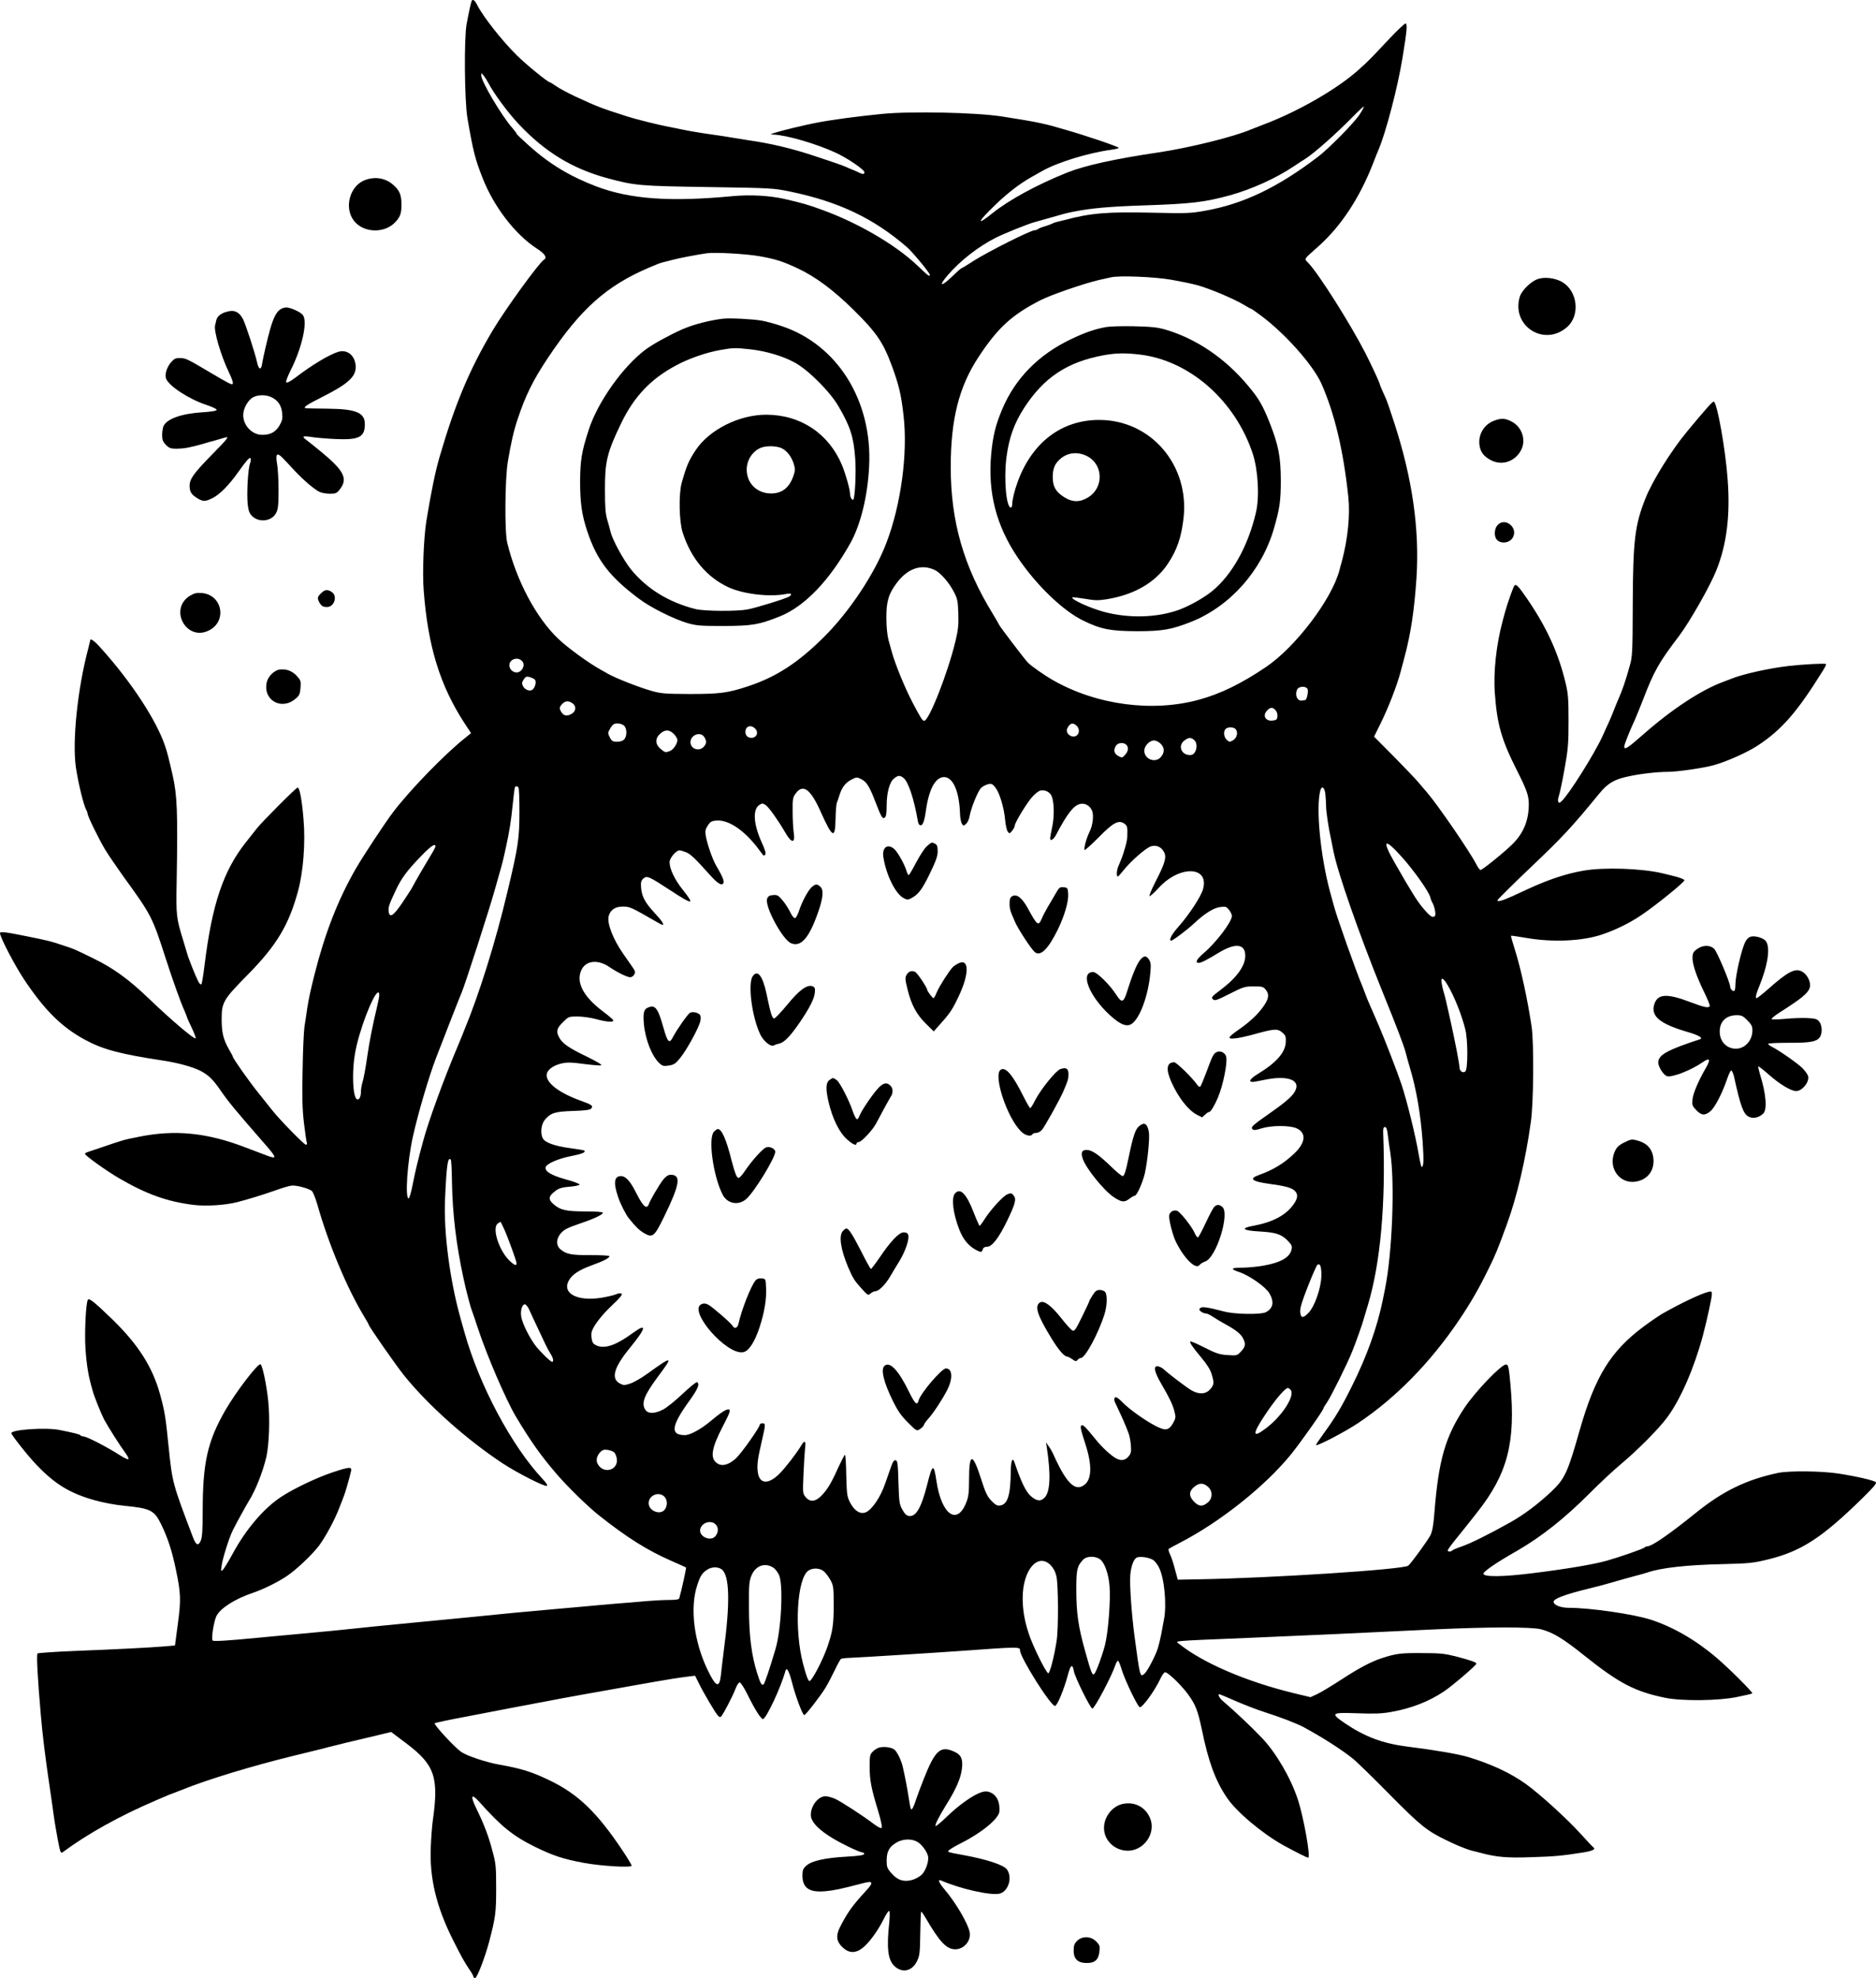 <?xml version="1.0" standalone="no"?>
<!DOCTYPE svg PUBLIC "-//W3C//DTD SVG 20010904//EN"
 "http://www.w3.org/TR/2001/REC-SVG-20010904/DTD/svg10.dtd">
<svg version="1.0" xmlns="http://www.w3.org/2000/svg"
 width="1434.485pt" height="1511.991pt" viewBox="0 0 1434.485 1511.991"
 preserveAspectRatio="xMidYMid meet">
<g transform="translate(-314.018,1753.991) scale(0.1,-0.1)"
fill="#000000" stroke="none">
<path d="M6747 17533 c-5 -9 -21 -81 -39 -178 -20 -111 -16 -582 6 -715 43
-252 59 -316 116 -460 86 -220 249 -432 415 -540 62 -40 81 -69 55 -85 -38
-23 -296 -379 -392 -540 -178 -299 -289 -564 -407 -969 -33 -114 -65 -270
-101 -491 -20 -126 -31 -395 -20 -529 32 -426 125 -727 312 -1014 l50 -76 -38
-31 c-158 -124 -428 -402 -558 -573 -64 -85 -232 -339 -288 -437 -135 -236
-232 -486 -312 -800 -32 -127 -46 -193 -57 -265 -6 -41 -15 -104 -21 -140 -5
-36 -12 -184 -14 -330 -5 -206 -2 -296 10 -402 9 -75 19 -143 22 -152 4 -10 1
-16 -7 -16 -14 0 -206 197 -257 263 -15 19 -61 77 -103 129 -71 87 -199 269
-199 282 0 3 -13 27 -28 53 -44 76 -57 129 -57 233 0 129 13 150 200 340 219
222 313 378 383 635 41 148 59 375 43 552 -12 149 -30 243 -45 243 -11 0 -272
-261 -314 -315 -17 -22 -54 -69 -83 -105 -172 -218 -258 -474 -315 -940 -9
-74 -20 -139 -24 -144 -5 -4 -15 5 -24 22 -21 41 -77 181 -86 217 -5 17 -18
62 -30 100 -52 169 -54 185 -49 450 9 535 4 653 -31 810 -28 122 -42 179 -59
227 -68 197 -257 485 -486 740 -50 57 -85 83 -85 63 0 -2 -7 -30 -15 -62 -82
-307 -123 -707 -95 -906 18 -122 59 -291 80 -329 6 -10 10 -23 10 -28 0 -19
87 -196 135 -276 26 -42 86 -130 133 -196 221 -305 225 -311 332 -643 58 -178
112 -328 141 -392 10 -24 19 -45 19 -49 0 -3 16 -39 36 -80 20 -42 33 -78 30
-81 -10 -10 -187 140 -361 307 -149 143 -266 228 -415 301 -155 76 -148 73
-245 105 -90 30 -102 33 -270 67 -162 33 -205 38 -205 24 1 -32 111 -243 183
-352 158 -237 288 -366 467 -463 136 -74 269 -109 590 -158 116 -17 230 -48
292 -79 63 -33 97 -66 158 -155 55 -80 111 -148 317 -384 113 -128 117 -141
31 -108 -29 11 -100 38 -158 60 -296 114 -541 139 -820 82 -116 -23 -121 -25
-270 -76 -58 -19 -113 -38 -122 -41 -10 -3 -18 -9 -18 -13 0 -13 165 -131 260
-186 209 -122 365 -178 568 -204 96 -12 242 -3 337 21 90 24 186 53 280 86 55
20 115 38 133 40 34 5 127 -19 156 -40 9 -7 27 -52 42 -102 85 -301 226 -639
356 -854 21 -34 38 -65 38 -68 0 -11 206 -307 267 -383 184 -230 484 -497 763
-680 111 -72 312 -174 331 -168 9 3 -2 21 -33 54 -237 253 -484 718 -596 1119
-7 22 -20 72 -31 110 -81 289 -129 654 -118 906 12 267 21 328 44 305 4 -3 8
-79 9 -169 4 -242 32 -480 89 -742 19 -89 54 -224 66 -250 4 -11 24 -69 44
-130 69 -209 213 -543 288 -670 114 -191 191 -299 307 -435 86 -101 244 -255
327 -321 217 -172 373 -270 556 -350 60 -26 110 -49 113 -51 3 -4 -35 -178
-52 -235 -2 -9 -27 -13 -77 -13 -40 0 -120 -4 -178 -9 -57 -5 -165 -15 -239
-20 -74 -6 -180 -16 -235 -21 -55 -5 -156 -14 -225 -20 -206 -18 -439 -40
-640 -61 -52 -5 -257 -25 -455 -44 -198 -19 -400 -39 -450 -45 -80 -9 -175
-18 -520 -50 -55 -5 -152 -14 -215 -20 -217 -21 -325 -28 -334 -20 -12 12 9
147 29 187 30 60 143 132 280 178 76 25 193 83 259 128 73 49 191 161 244 230
49 65 122 199 157 292 15 39 31 79 35 90 9 21 43 139 54 188 9 37 -10 36 -142
-8 -122 -41 -286 -119 -386 -183 -137 -88 -277 -252 -382 -448 -29 -53 -60
-103 -69 -113 -16 -15 -17 -13 -10 32 7 54 57 212 84 267 25 51 101 189 126
230 49 78 104 217 131 330 22 93 29 295 15 432 -13 122 -42 263 -58 279 -16
16 -188 -209 -270 -351 -137 -239 -173 -401 -173 -775 0 -139 -4 -194 -14
-220 -19 -45 -37 -38 -60 23 -156 410 -158 417 -186 687 -23 234 -31 280 -67
410 -57 206 -166 377 -362 568 -132 128 -177 165 -188 153 -11 -11 -22 -141
-22 -277 -1 -118 16 -266 39 -351 5 -21 14 -53 19 -70 11 -43 66 -178 88 -220
32 -59 123 -202 159 -250 19 -25 31 -49 26 -52 -5 -3 -31 9 -58 26 -111 71
-260 147 -286 148 -9 0 -19 4 -22 8 -5 8 -53 20 -164 42 -106 20 -371 2 -365
-26 5 -19 134 -182 195 -244 141 -147 256 -216 443 -268 62 -18 161 -36 225
-42 203 -20 230 -34 284 -145 49 -101 82 -202 110 -338 39 -184 41 -235 16
-420 l-22 -165 -82 -7 c-107 -9 -358 -22 -691 -35 -148 -6 -274 -15 -278 -19
-9 -9 1 -193 24 -456 13 -160 37 -350 69 -565 10 -69 24 -163 30 -210 6 -47
21 -133 32 -193 19 -98 22 -106 38 -95 187 139 436 278 708 394 17 8 47 20 65
28 17 8 52 22 77 31 25 9 54 21 65 25 189 77 535 182 850 259 94 23 187 46
208 51 34 9 53 14 155 39 20 6 57 14 82 20 25 6 103 24 173 41 l128 31 117
-88 c217 -164 249 -258 201 -593 -5 -36 -12 -126 -15 -200 -10 -235 42 -453
168 -705 66 -132 91 -176 129 -232 16 -23 29 -46 29 -52 0 -6 6 -11 13 -11 15
0 75 156 107 276 49 187 54 224 54 409 0 163 -2 190 -27 281 -29 114 -66 211
-125 331 -47 97 -39 118 21 52 171 -192 261 -264 432 -348 134 -65 210 -91
366 -120 132 -25 369 -39 369 -22 0 6 -32 60 -71 118 -195 291 -339 429 -554
533 -137 66 -216 91 -385 121 -102 18 -249 67 -294 98 -50 35 -211 209 -202
219 4 3 109 26 234 49 125 24 274 53 332 64 58 11 130 25 160 30 30 6 75 15
100 19 43 9 217 41 328 61 55 9 123 22 220 39 31 6 82 15 112 20 30 5 109 19
175 31 129 23 201 34 280 44 l50 6 29 -58 c34 -70 123 -221 144 -245 8 -10 18
-15 23 -12 13 7 94 162 114 217 10 26 24 47 31 47 8 0 34 -41 59 -91 55 -112
103 -189 119 -189 24 0 137 240 172 368 9 33 28 -1 50 -88 26 -102 81 -250 94
-250 11 0 124 146 163 210 18 30 50 91 71 135 21 44 42 82 47 85 5 3 39 7 76
8 75 3 621 37 833 52 455 33 460 33 460 4 0 -53 234 -424 267 -424 17 0 70
128 99 238 20 77 35 87 45 30 7 -46 127 -288 142 -288 17 0 149 250 176 333 7
20 16 35 21 32 5 -3 18 -35 29 -73 27 -84 122 -281 137 -282 22 0 113 125 155
214 12 26 28 50 36 53 17 7 116 -87 173 -162 61 -82 79 -128 110 -275 50 -245
103 -390 191 -520 71 -107 268 -273 429 -363 87 -48 184 -97 193 -97 21 0 -35
313 -79 445 -54 165 -166 356 -273 469 -87 91 -207 204 -303 286 -24 20 -38
50 -24 50 3 0 60 -24 128 -54 68 -29 168 -68 223 -85 117 -37 246 -87 295
-114 147 -80 286 -169 375 -240 28 -22 154 -145 280 -273 238 -241 289 -281
440 -353 39 -19 79 -37 90 -41 11 -4 31 -12 45 -18 14 -6 36 -13 50 -17 14 -3
48 -12 75 -19 119 -32 202 -39 387 -32 175 5 236 11 393 36 70 11 99 24 80 38
-6 4 -50 51 -98 104 -108 119 -311 303 -420 382 -118 84 -261 151 -442 206
-75 22 -246 52 -470 80 -184 24 -321 76 -470 177 -114 78 -108 84 92 77 132
-5 188 -3 260 10 155 27 290 80 406 158 65 44 245 198 246 211 1 10 -37 24
-154 55 -88 22 -121 26 -265 26 -161 1 -192 -3 -305 -39 -79 -26 -173 -75
-306 -162 -74 -48 -158 -99 -186 -112 l-52 -24 -133 32 c-360 88 -688 229
-870 374 -33 26 -81 22 522 47 340 14 899 39 1425 65 406 19 746 20 818 1 92
-24 170 -71 333 -202 266 -212 385 -274 618 -322 129 -26 411 -23 551 7 60 12
112 24 114 27 7 7 -181 194 -274 273 -157 134 -332 235 -501 290 -133 43 -464
91 -627 91 -63 0 -117 21 -117 46 0 24 86 56 265 100 87 21 122 31 195 52 36
11 103 29 150 42 47 12 96 26 110 31 104 35 298 57 570 63 207 5 235 8 350 36
253 62 412 165 720 467 85 83 112 115 104 123 -14 14 -143 44 -284 66 -128 20
-381 23 -465 5 -241 -51 -423 -139 -631 -308 -204 -164 -333 -253 -368 -253
-6 0 -16 -4 -21 -9 -12 -11 -187 -72 -289 -101 -104 -29 -313 -64 -565 -95
-229 -29 -374 -30 -378 -5 -3 16 104 89 256 175 184 106 361 245 556 440 77
78 185 178 240 224 129 108 287 267 353 356 102 137 207 379 273 625 32 122
69 291 69 317 0 22 -3 24 -27 18 -58 -14 -211 -87 -352 -167 -24 -14 -89 -58
-144 -99 -250 -186 -370 -380 -487 -789 -94 -331 -114 -373 -219 -473 -104
-97 -208 -175 -311 -233 -164 -92 -306 -162 -370 -184 -36 -12 -69 -26 -74
-31 -13 -12 -36 -11 -36 0 0 5 30 47 68 93 37 46 81 100 97 121 17 21 45 57
63 80 230 292 292 532 252 972 -12 135 -17 155 -34 155 -37 0 -238 -210 -319
-333 -146 -221 -196 -397 -228 -792 -8 -104 -16 -149 -31 -180 -23 -44 -146
-213 -170 -233 -36 -29 -1050 -95 -1603 -104 l-159 -3 -22 81 c-11 44 -28 96
-38 114 -9 19 -13 37 -9 41 5 3 42 24 83 45 313 161 659 438 856 682 80 101
244 333 244 347 0 4 13 25 29 48 31 46 157 300 191 387 30 74 81 218 90 255 5
17 18 62 30 100 96 320 137 775 117 1305 -2 43 1 55 13 55 11 0 17 -16 22 -60
4 -33 12 -94 19 -135 36 -234 15 -773 -41 -1046 -6 -27 -13 -62 -16 -79 -43
-211 -121 -429 -235 -658 -82 -165 -130 -245 -217 -364 -34 -47 -61 -87 -59
-89 10 -10 223 102 322 168 286 191 550 460 769 783 92 136 155 246 229 397
52 105 71 152 139 338 78 213 144 497 184 785 21 149 24 596 6 725 -31 209
-82 444 -128 590 -18 57 -32 106 -30 107 2 2 56 -6 120 -17 198 -34 423 -24
571 25 101 33 214 88 300 146 109 72 335 255 335 270 0 8 -43 24 -100 37 -25
6 -56 13 -70 17 -157 37 -443 47 -600 20 -130 -22 -264 -66 -425 -140 -27 -12
-80 -37 -117 -54 -80 -36 -118 -47 -118 -33 0 5 117 121 260 257 239 227 307
300 520 560 62 76 113 107 216 129 93 21 224 36 309 36 71 0 276 30 350 51
103 29 256 98 334 149 185 121 303 257 497 569 18 27 29 52 27 55 -7 7 -175
-2 -288 -15 -153 -18 -354 -63 -440 -99 -11 -4 -36 -14 -55 -21 -169 -61 -395
-210 -610 -399 -124 -109 -150 -126 -150 -96 0 14 42 121 80 201 10 22 37 90
61 150 87 227 123 290 279 495 80 106 236 379 284 500 79 196 107 417 87 690
-16 233 -82 600 -107 600 -11 0 -62 -58 -205 -230 -122 -148 -264 -376 -317
-510 -81 -204 -95 -321 -97 -805 -1 -376 -3 -404 -23 -475 -35 -123 -53 -177
-87 -255 -8 -16 -23 -55 -35 -85 -23 -59 -27 -68 -88 -201 -64 -138 -256 -443
-311 -493 -17 -16 -21 -16 -26 -4 -3 8 -1 28 5 44 6 16 26 108 43 204 28 156
31 196 31 370 0 167 -3 208 -22 287 -55 231 -145 427 -294 645 -66 96 -84 116
-98 102 -8 -9 -54 -138 -71 -201 -5 -18 -14 -50 -19 -70 -49 -183 -72 -394
-59 -558 17 -234 51 -352 170 -587 74 -147 89 -190 89 -255 0 -121 -38 -217
-119 -300 -61 -62 -235 -203 -250 -203 -6 0 -20 19 -32 43 -50 97 -287 443
-375 547 -12 14 -41 48 -64 75 -23 28 -109 118 -192 202 l-151 152 46 93 c63
127 128 294 157 403 5 17 17 64 28 105 49 181 76 360 93 607 25 376 -31 768
-172 1198 -27 83 -53 159 -58 170 -5 11 -18 41 -30 67 -12 26 -21 50 -21 53 0
9 -62 143 -110 237 -114 222 -353 600 -434 686 -35 37 -43 23 78 131 171 153
313 369 415 631 18 47 37 94 42 105 56 131 146 474 183 700 35 213 39 265 23
265 -7 0 -60 -50 -118 -111 -158 -168 -158 -169 -244 -246 -160 -143 -456
-314 -715 -412 -47 -18 -94 -37 -105 -41 -131 -56 -466 -139 -705 -175 -337
-50 -563 -100 -699 -154 -230 -92 -443 -208 -571 -310 -129 -104 -118 -70 22
64 90 87 182 158 271 209 23 13 62 35 87 49 117 66 350 138 527 162 29 4 55
10 58 14 4 8 -262 98 -415 141 -25 7 -56 16 -70 20 -30 10 -98 26 -165 39 -46
9 -78 14 -247 41 -196 30 -692 41 -913 19 -192 -19 -374 -43 -505 -68 -97 -19
-258 -58 -315 -76 -38 -13 -39 -13 -10 -14 99 -3 337 -73 483 -142 92 -44 212
-127 212 -146 0 -15 -13 -17 -38 -4 -9 5 -28 13 -42 19 -14 5 -43 18 -64 27
-21 10 -125 46 -230 80 -182 61 -345 99 -521 124 -44 7 -102 16 -130 21 -27 5
-86 14 -130 20 -93 13 -183 28 -240 40 -22 5 -67 14 -100 20 -87 17 -251 58
-320 80 -209 67 -228 75 -397 153 -53 25 -117 59 -142 76 -24 17 -47 31 -50
31 -15 0 -180 134 -252 205 -112 110 -258 295 -303 383 -20 40 -35 51 -44 35z
m125 -623 c41 -81 152 -231 234 -318 203 -216 413 -343 685 -416 206 -55 241
-58 769 -66 480 -7 499 -9 620 -34 375 -78 639 -204 895 -425 43 -37 175 -197
175 -212 0 -17 -11 -9 -99 75 -165 156 -451 323 -725 422 -108 40 -160 54
-291 84 -113 25 -257 33 -388 21 -483 -46 -788 -24 -1047 74 -200 76 -358 171
-512 309 -54 48 -98 90 -98 94 0 4 -14 23 -31 42 -85 97 -239 358 -239 403 0
21 1 21 20 -3 10 -14 25 -36 32 -50z m6664 -246 c-44 -66 -236 -261 -321 -325
-306 -233 -568 -358 -860 -410 -111 -20 -141 -21 -405 -15 -341 8 -472 -3
-665 -55 -22 -6 -51 -13 -65 -16 -14 -3 -29 -9 -35 -13 -5 -3 -30 -12 -55 -20
-25 -7 -49 -17 -54 -22 -6 -4 -16 -8 -24 -8 -31 0 -355 -163 -467 -234 -47
-31 -89 -56 -92 -56 -4 0 -38 -30 -76 -67 -82 -79 -102 -71 -31 12 95 111 234
220 371 289 62 31 246 105 291 117 32 9 74 21 135 38 85 25 116 33 162 42 141
28 277 40 545 49 361 12 460 24 655 77 168 47 352 130 489 222 38 25 77 51 86
56 65 40 240 195 359 317 47 48 87 85 89 83 3 -3 -12 -30 -32 -61z m-4586
-1083 c123 -22 175 -39 287 -91 137 -64 275 -166 428 -317 176 -173 229 -250
296 -433 53 -145 70 -216 88 -375 34 -288 -19 -683 -131 -975 -90 -236 -281
-523 -476 -718 -201 -200 -368 -308 -588 -380 -150 -49 -211 -57 -439 -57
-187 1 -219 3 -290 23 -102 29 -275 97 -339 133 -10 6 -34 20 -53 30 -95 53
-254 169 -324 236 -169 161 -319 443 -390 733 -21 83 -18 494 5 625 24 142 45
234 74 320 61 184 121 304 235 474 248 371 449 549 772 686 68 29 79 33 105
40 14 3 48 12 75 19 46 13 191 40 260 50 64 9 305 -5 405 -23z m3150 -180 c63
-11 151 -29 195 -41 90 -24 285 -106 358 -151 26 -16 50 -29 53 -29 4 0 40
-26 82 -57 185 -139 395 -377 457 -517 100 -227 167 -506 205 -863 15 -139 -3
-320 -49 -493 -6 -19 -14 -51 -19 -70 -59 -222 -336 -587 -562 -739 -184 -125
-348 -205 -510 -249 -355 -98 -782 -42 -1115 147 -72 41 -170 110 -197 138
-29 32 -218 280 -218 287 0 2 -22 40 -48 83 -224 365 -322 708 -322 1122 0
366 63 614 212 841 148 225 255 323 476 436 81 41 334 128 447 154 28 6 68 15
90 20 64 15 336 4 465 -19z m-1812 -2218 c44 -21 110 -97 147 -169 27 -52 30
-71 33 -164 3 -86 -1 -124 -22 -212 -59 -244 -202 -608 -239 -608 -13 0 -26
20 -89 140 -58 110 -135 299 -158 385 -5 17 -16 57 -25 90 -10 38 -17 100 -17
170 -1 127 17 187 80 270 84 111 188 146 290 98z m-3150 -704 c19 -30 -10 -79
-47 -79 -40 0 -68 42 -51 76 20 37 76 39 98 3z m90 -132 c15 -12 8 -54 -13
-76 -19 -19 -58 -7 -75 23 -11 22 -10 29 4 51 14 22 23 26 44 20 15 -4 33 -12
40 -18z m5910 -73 c9 -16 -5 -83 -17 -85 -3 0 -14 -2 -24 -4 -37 -7 -59 43
-37 86 13 24 65 26 78 3z m-5620 -110 c29 -20 28 -58 -3 -78 -34 -22 -61 -20
-79 6 -21 30 -20 44 4 68 24 24 48 25 78 4z m5376 -53 c10 -11 16 -31 14 -48
-3 -24 -8 -28 -38 -31 -55 -6 -78 40 -40 78 25 25 42 25 64 1z m-4982 -118
c23 -20 24 -80 1 -105 -10 -11 -30 -18 -54 -18 -32 0 -41 5 -54 30 -19 37 -19
38 5 78 16 25 26 32 52 32 17 0 40 -7 50 -17z m3460 0 c21 -18 24 -53 6 -71
-34 -34 -98 10 -76 52 20 39 42 45 70 19z m-2460 -20 c32 -29 16 -73 -27 -73
-27 0 -45 18 -45 45 0 43 39 58 72 28z m3677 -7 c20 -24 9 -69 -21 -85 -24
-14 -28 -14 -47 3 -23 21 -28 65 -9 84 17 17 63 15 77 -2z m-4291 -42 c12 -14
22 -32 22 -40 0 -28 -31 -75 -56 -84 -35 -14 -39 -13 -73 16 -43 36 -43 82 1
119 37 31 71 28 106 -11z m226 -16 c21 -30 20 -54 -4 -78 -37 -37 -100 -14
-100 37 0 54 74 84 104 41z m3748 -25 c33 -30 16 -110 -25 -114 -70 -7 -105
68 -51 110 32 25 51 26 76 4z m-257 -28 c30 -30 32 -64 4 -99 -41 -53 -129
-21 -129 46 0 36 40 78 75 78 14 0 37 -11 50 -25z m-269 -3 c25 -16 25 -50 0
-79 -24 -27 -26 -27 -53 -13 -33 18 -40 43 -22 76 12 24 51 32 75 16z m-1699
-257 c37 -26 81 -156 111 -328 2 -15 8 -30 14 -33 21 -13 36 21 48 109 23 165
73 257 139 257 69 0 117 -111 122 -283 1 -31 8 -65 15 -75 11 -16 13 -16 32 1
11 10 22 35 26 57 10 61 64 195 89 218 13 12 37 24 54 28 26 5 34 1 56 -28 31
-41 64 -150 73 -245 3 -40 13 -81 20 -90 13 -17 15 -16 34 7 11 14 20 32 20
40 0 23 101 187 139 225 18 19 42 37 53 41 30 9 66 -4 84 -31 24 -36 29 -157
10 -245 -9 -41 -16 -81 -16 -87 0 -26 26 -12 45 25 87 165 135 226 186 237 37
8 75 -15 90 -53 14 -35 5 -111 -19 -159 -24 -48 -47 -132 -38 -140 3 -3 50 39
105 94 110 113 153 137 196 109 25 -17 28 -29 25 -101 -1 -35 -23 -116 -49
-180 -5 -11 -14 -33 -20 -48 -13 -32 -15 -77 -3 -77 4 1 25 24 47 52 50 63
160 160 201 177 37 14 75 3 98 -31 31 -44 20 -86 -62 -245 -29 -57 -47 -103
-41 -103 6 0 38 29 71 65 159 173 387 165 337 -12 -16 -57 -105 -193 -188
-287 -52 -58 -77 -106 -55 -106 13 0 123 83 174 131 81 76 152 121 203 126 39
5 46 2 65 -22 12 -15 22 -36 22 -46 0 -45 -120 -203 -215 -284 -55 -47 -69
-75 -40 -75 20 0 58 19 155 78 126 76 201 68 202 -21 2 -78 -64 -170 -189
-264 -67 -50 -73 -57 -59 -71 14 -14 27 -10 128 41 106 54 117 57 185 57 66 0
73 -2 93 -27 27 -34 22 -68 -19 -126 -40 -58 -106 -120 -187 -176 -88 -61 -94
-76 -26 -68 28 3 82 15 119 25 179 50 201 52 240 18 23 -20 27 -31 25 -70 -3
-81 -72 -159 -215 -246 -56 -34 -74 -60 -39 -60 9 0 48 7 87 15 168 36 273 5
244 -72 -16 -44 -65 -88 -196 -180 -139 -97 -151 -109 -135 -125 9 -9 26 -7
69 7 74 23 212 24 266 1 78 -34 72 -110 -17 -194 -80 -76 -160 -124 -265 -162
-85 -30 -62 -50 79 -70 116 -15 165 -29 189 -51 29 -27 26 -59 -9 -107 -60
-83 -159 -135 -312 -163 -95 -18 -74 -35 50 -42 125 -7 168 -20 216 -68 33
-34 38 -43 32 -70 -12 -60 -84 -101 -218 -124 -46 -8 -118 -15 -161 -15 -86 0
-92 -10 -20 -34 77 -26 201 -113 229 -161 39 -67 30 -115 -26 -145 -37 -20
-238 -17 -320 5 -129 34 -170 39 -183 26 -9 -10 -8 -15 7 -27 11 -8 27 -14 37
-14 9 0 33 -11 53 -25 20 -13 62 -39 94 -56 80 -44 120 -75 137 -109 22 -42
19 -64 -15 -100 -30 -32 -32 -33 -103 -28 -62 4 -87 12 -176 57 -57 29 -105
50 -108 47 -8 -8 12 -38 81 -121 45 -53 71 -95 81 -129 20 -67 19 -80 -11
-115 -32 -38 -84 -42 -141 -10 -36 20 -186 134 -215 163 -8 7 -24 17 -36 20
-47 15 -39 -37 22 -139 57 -98 84 -153 96 -202 12 -46 11 -53 -10 -91 -32 -56
-58 -61 -133 -22 -79 40 -202 128 -252 179 -21 23 -45 41 -52 41 -15 0 -17
-23 -3 -48 10 -19 68 -146 80 -177 4 -11 13 -33 19 -49 7 -16 15 -57 18 -90 4
-53 2 -65 -17 -88 -23 -30 -56 -36 -93 -17 -42 22 -112 87 -162 150 -71 88
-94 111 -105 104 -12 -7 -7 -31 30 -145 51 -157 49 -266 -7 -309 -70 -56 -138
9 -237 229 -8 19 -25 49 -37 65 l-21 30 6 -35 c32 -211 27 -341 -15 -386 -31
-33 -62 -30 -109 12 -36 33 -72 106 -123 257 -15 42 -27 12 -28 -70 -2 -183
-24 -254 -83 -261 -21 -3 -36 6 -65 36 -32 33 -46 63 -80 170 -64 200 -91 198
-91 -7 0 -96 -4 -132 -20 -172 -70 -185 -192 -98 -230 164 -20 133 -30 129
-71 -34 -44 -173 -84 -243 -137 -237 -20 2 -33 15 -52 48 -23 42 -25 57 -30
210 -4 143 -7 165 -21 168 -12 2 -21 -10 -32 -40 -8 -24 -30 -85 -48 -137 -36
-105 -101 -201 -149 -221 -42 -17 -86 11 -120 75 -23 46 -25 62 -29 207 -1 87
-6 158 -10 158 -3 0 -26 -44 -51 -97 -54 -121 -82 -167 -128 -215 -46 -48 -90
-52 -123 -10 -21 26 -21 33 -15 172 3 80 9 169 12 198 8 58 -3 67 -28 25 -31
-54 -119 -168 -163 -213 -86 -89 -157 -87 -170 5 -8 53 -2 103 31 243 29 126
29 132 4 132 -11 0 -20 -4 -20 -9 0 -21 -140 -219 -182 -258 -55 -50 -105 -64
-143 -39 -57 37 -46 113 40 279 54 104 63 128 50 133 -17 7 -61 -21 -149 -95
-67 -56 -150 -101 -189 -101 -113 0 -105 69 32 259 67 93 84 132 61 146 -5 3
-55 -37 -111 -90 -56 -53 -123 -107 -150 -120 -62 -32 -112 -33 -133 -3 -35
50 -12 111 95 255 121 162 114 163 -83 21 -43 -31 -100 -64 -127 -73 -45 -15
-52 -15 -80 -1 -71 37 -48 122 74 271 127 155 136 198 23 115 -124 -91 -211
-122 -273 -96 -27 11 -35 22 -40 49 -4 20 -4 46 0 59 15 47 78 128 157 202 55
51 78 80 72 86 -7 7 -22 6 -45 -4 -19 -8 -69 -19 -111 -26 -181 -29 -300 32
-250 129 25 48 79 84 182 121 86 31 130 54 130 68 0 5 -64 8 -142 8 -150 -1
-191 7 -235 47 -32 28 -30 77 3 117 28 33 48 43 170 85 94 32 154 62 154 75 0
6 -52 10 -131 10 -149 0 -194 10 -246 55 -43 37 -40 61 13 101 27 21 50 28
109 33 42 3 76 11 77 16 1 6 -46 24 -106 40 -111 31 -160 61 -154 92 5 27 97
67 195 86 82 16 114 29 101 42 -2 3 -52 11 -110 19 -114 15 -190 42 -207 74
-21 39 -13 108 15 142 46 54 76 63 216 68 94 3 131 8 139 19 17 20 4 29 -77
58 -164 59 -264 133 -264 196 0 38 47 75 114 90 45 10 76 9 172 -4 64 -8 123
-13 131 -10 9 4 -36 30 -113 68 -136 65 -185 100 -209 146 -24 45 -18 69 29
115 43 43 44 44 112 44 39 0 102 -9 142 -20 77 -21 132 -26 132 -11 0 6 -34
36 -76 67 -155 116 -212 227 -168 320 34 72 124 82 211 24 63 -43 139 -80 162
-80 11 0 25 9 31 21 10 17 7 27 -14 57 -14 20 -46 66 -71 102 -77 110 -124
231 -111 286 13 49 49 74 108 74 54 0 61 -3 261 -118 21 -12 40 -22 42 -22 17
0 -3 31 -59 91 -74 80 -98 125 -104 194 -3 41 0 53 17 69 27 25 42 18 206 -89
176 -115 190 -115 95 5 -61 76 -100 158 -100 210 0 31 50 90 76 90 8 0 31 -7
51 -15 35 -15 67 -45 185 -177 59 -65 90 -83 101 -55 5 14 -13 57 -55 127 -30
50 -72 173 -82 236 -5 33 -1 48 17 75 19 29 30 34 66 37 93 7 216 -77 321
-218 19 -25 35 -47 37 -49 2 -3 8 0 14 6 8 8 0 36 -29 99 -61 138 -67 247 -16
281 22 14 26 14 49 -1 24 -16 94 -115 148 -207 50 -88 80 -89 66 -1 -4 26 -8
96 -8 156 -1 102 1 111 25 143 55 73 112 31 188 -139 91 -203 112 -215 115
-63 1 58 5 115 10 128 5 12 14 40 21 62 18 57 46 93 91 116 39 20 41 20 77 2
39 -20 62 -57 108 -178 43 -112 53 -128 70 -114 10 8 14 34 14 91 0 99 22 181
57 208 31 24 42 25 70 5z m-2942 -76 c4 -5 7 -87 7 -182 0 -207 -9 -269 -93
-619 -91 -384 -217 -784 -331 -1058 -6 -14 -14 -34 -18 -45 -4 -11 -19 -47
-33 -80 -103 -243 -221 -566 -262 -720 -38 -139 -59 -226 -79 -328 -11 -59
-26 -108 -31 -108 -29 1 -10 281 32 471 39 177 123 462 178 605 80 208 188
483 196 500 24 55 216 649 253 785 9 30 25 89 37 130 21 74 27 97 48 195 25
112 40 206 51 320 7 66 14 126 16 133 4 15 20 16 29 1z m6169 -45 c3 -26 6
-68 6 -93 0 -45 18 -166 40 -266 5 -27 13 -63 16 -80 31 -160 191 -619 369
-1060 123 -304 170 -427 185 -485 4 -19 18 -66 29 -105 52 -172 84 -360 100
-581 9 -133 7 -184 -8 -184 -4 0 -14 46 -24 103 -23 135 -87 396 -130 527 -30
90 -128 344 -173 448 -8 17 -20 47 -28 65 -8 17 -25 57 -38 87 -14 30 -30 71
-37 90 -7 19 -17 44 -21 55 -49 115 -199 538 -220 620 -5 17 -18 66 -30 109
-74 276 -109 642 -74 774 11 38 31 25 38 -24z m589 -489 c95 -107 203 -261
214 -304 3 -14 9 -30 13 -36 18 -27 33 -96 22 -107 -17 -17 -36 -4 -91 61 -47
57 -82 112 -215 344 -104 181 -82 198 57 42z m-7393 85 c0 -6 -19 -41 -42 -78
-40 -66 -108 -182 -134 -232 -7 -14 -42 -68 -77 -120 -69 -102 -99 -121 -105
-66 -4 31 4 54 55 162 41 89 88 152 193 260 74 77 110 101 110 74z m7740
-1061 c51 -86 108 -229 135 -339 20 -79 20 -303 0 -320 -19 -16 -45 3 -45 32
0 24 -33 195 -67 348 -35 159 -40 179 -53 225 -7 22 -14 55 -17 74 -7 46 14
37 47 -20z m-8170 -78 c0 -10 -9 -54 -19 -97 -28 -113 -58 -266 -71 -359 -14
-99 -29 -181 -41 -219 -5 -16 -9 -46 -9 -66 0 -21 -7 -43 -15 -50 -27 -22 -45
44 -45 167 0 111 15 210 49 323 64 216 151 388 151 301z m956 -1788 c31 -69
94 -243 94 -260 0 -22 -19 -14 -58 25 -78 78 -131 246 -86 279 10 7 19 13 21
13 2 0 15 -26 29 -57z m6248 -356 c-2 -94 -52 -237 -101 -285 -40 -41 -57 -38
-61 11 -2 26 14 81 59 194 34 87 67 161 73 165 21 14 31 -14 30 -85z m-6059
-254 c9 -21 35 -76 57 -123 22 -47 52 -110 66 -140 14 -30 34 -67 44 -82 18
-27 24 -58 10 -58 -11 0 -84 70 -124 120 -46 58 -104 173 -112 225 -8 46 6 95
28 95 7 0 21 -17 31 -37z m5824 -617 c36 -43 -65 -201 -188 -293 -106 -81
-108 -49 -6 104 74 112 152 203 172 203 6 0 16 -6 22 -14z m-5173 -477 c7 -6
16 -26 20 -45 17 -92 -102 -127 -146 -43 -15 26 -6 63 21 90 17 17 29 20 56
16 19 -3 41 -11 49 -18z m4540 -263 c39 -33 38 -91 -3 -123 -38 -31 -66 -29
-102 8 -41 41 -41 79 0 113 38 32 70 33 105 2z m-4156 -76 c24 -24 26 -67 4
-98 -33 -47 -124 -12 -124 48 0 60 78 92 120 50z m397 -218 c17 -23 16 -53 -3
-80 -37 -53 -139 -5 -118 55 18 51 90 66 121 25z m2936 -262 c34 -27 63 -108
71 -200 10 -104 -10 -361 -35 -456 -22 -84 -66 -203 -81 -219 -14 -16 -24 7
-69 169 -54 192 -69 297 -69 476 0 153 6 178 52 228 28 29 95 30 131 2z m412
-10 c13 -12 31 -37 39 -55 40 -83 58 -280 37 -392 -5 -26 -15 -77 -21 -113 -7
-36 -19 -84 -26 -108 -20 -62 -79 -174 -102 -195 -34 -31 -35 -28 -77 288 -23
175 -38 394 -32 467 6 67 26 121 49 132 29 13 109 -1 133 -24z m-792 -33 c22
-23 37 -50 45 -86 15 -64 16 -399 2 -491 -19 -123 -52 -250 -64 -250 -16 0
-119 208 -150 304 -32 97 -46 180 -46 271 0 213 115 349 213 252z m-2118 -21
c12 -8 31 -32 41 -53 35 -70 19 -416 -26 -568 -43 -146 -83 -266 -92 -271 -14
-9 -24 9 -48 86 -43 135 -62 282 -63 495 -1 177 1 206 18 249 32 79 104 105
170 62z m-398 -11 c62 -44 68 -250 16 -635 -8 -63 -17 -140 -20 -170 -11 -108
-38 -99 -103 37 -104 217 -136 476 -78 647 23 71 37 92 75 117 34 23 81 24
110 4z m786 -19 c14 -13 36 -43 49 -67 21 -40 23 -56 23 -189 0 -147 -8 -201
-47 -315 -35 -102 -120 -265 -138 -265 -10 0 -25 40 -49 131 -69 262 -47 652
40 713 35 24 91 21 122 -8z"/>
<path d="M8670 15104 c-103 -12 -226 -44 -310 -80 -99 -44 -222 -111 -282
-155 -174 -130 -367 -401 -436 -614 -55 -169 -65 -234 -66 -395 0 -165 13
-257 56 -385 74 -219 169 -343 393 -511 90 -68 264 -155 372 -187 70 -20 100
-22 278 -22 216 1 266 9 425 72 192 76 382 274 544 564 78 141 131 359 142
584 26 502 -243 932 -671 1073 -49 17 -117 35 -150 41 -69 12 -243 21 -295 15z
m205 -234 c121 -13 253 -52 345 -103 104 -58 268 -222 333 -335 88 -151 114
-230 126 -390 9 -106 -1 -307 -14 -321 -9 -8 -25 20 -25 43 0 34 -32 147 -60
217 -101 244 -316 388 -580 389 -207 0 -434 -113 -539 -269 -55 -83 -70 -118
-108 -251 -24 -85 -20 -297 7 -380 63 -197 183 -341 350 -419 113 -52 312 -76
438 -52 42 8 53 2 30 -17 -19 -15 -254 -88 -324 -101 -84 -15 -327 -13 -394 3
-205 51 -375 155 -497 306 -55 69 -138 221 -153 280 -4 19 -16 62 -26 95 -14
47 -18 97 -18 225 -1 221 15 289 124 515 99 205 229 341 422 443 96 52 230 98
333 116 99 18 118 18 230 6z m242 -756 c41 -20 75 -64 93 -121 11 -36 11 -50
-1 -85 -31 -95 -88 -141 -175 -140 -106 1 -184 78 -184 182 0 72 42 138 105
166 41 18 120 17 162 -2z"/>
<path d="M11598 15040 c-88 -16 -163 -42 -273 -95 -244 -117 -421 -297 -520
-530 -52 -122 -73 -208 -86 -350 -26 -291 39 -543 202 -785 143 -213 348 -410
504 -485 136 -66 208 -79 410 -80 194 0 265 13 414 72 298 119 539 391 632
712 45 155 53 213 53 371 -1 180 -18 268 -86 440 -52 131 -83 185 -165 282
-174 209 -397 360 -633 429 -60 17 -107 22 -240 25 -91 2 -186 -1 -212 -6z
m255 -210 c382 -44 732 -351 867 -760 40 -124 52 -328 24 -446 -59 -257 -184
-480 -337 -604 -67 -54 -181 -117 -262 -145 -166 -57 -375 -62 -560 -13 -109
29 -259 97 -245 112 3 2 46 -3 95 -11 75 -13 102 -14 165 -4 212 34 373 127
469 270 71 106 104 202 121 349 47 406 -249 752 -645 752 -286 0 -511 -170
-622 -470 -25 -67 -43 -142 -43 -175 0 -14 -5 -25 -10 -25 -36 0 -55 219 -34
384 20 151 59 260 136 379 152 234 331 351 610 402 91 16 159 18 271 5z m-394
-780 c118 -67 120 -236 5 -310 -65 -41 -123 -41 -187 0 -64 40 -87 81 -87 153
0 62 14 99 52 134 59 56 142 64 217 23z"/>
<path d="M10227 11071 c-18 -16 -55 -73 -82 -125 -28 -53 -53 -96 -57 -96 -3
0 -12 17 -18 38 -17 53 -69 144 -94 164 -51 42 -93 8 -81 -65 22 -138 93 -280
155 -312 26 -14 33 -14 58 -1 54 28 84 68 142 188 47 97 60 133 60 170 0 37
-4 50 -19 58 -27 14 -26 14 -64 -19z"/>
<path d="M9346 10758 c-29 -27 -74 -112 -97 -183 -9 -27 -22 -51 -30 -53 -8
-1 -24 18 -37 47 -13 26 -39 67 -59 90 -31 37 -40 42 -72 39 -28 -2 -38 -9
-45 -28 -20 -58 118 -313 183 -340 77 -32 140 42 210 246 36 105 40 163 13
187 -25 22 -36 21 -66 -5z"/>
<path d="M11214 10713 c-15 -26 -42 -73 -61 -104 -18 -31 -40 -73 -48 -93 -24
-57 -35 -49 -101 73 -46 86 -88 120 -123 101 -16 -8 -21 -21 -21 -55 0 -44 4
-57 43 -145 22 -51 120 -201 148 -226 43 -39 103 18 178 171 51 105 83 214 79
273 -3 45 -5 47 -35 50 -28 3 -34 -2 -59 -45z"/>
<path d="M11858 10202 c-25 -30 -62 -120 -99 -239 -26 -87 -42 -92 -82 -29
-48 76 -149 176 -178 176 -103 0 -32 -183 127 -329 82 -75 132 -94 171 -65 62
46 125 221 139 386 6 63 4 82 -10 103 -21 32 -39 32 -68 -3z"/>
<path d="M10466 10175 c-15 -8 -33 -20 -40 -27 -28 -29 -103 -146 -122 -191
-10 -26 -22 -47 -26 -47 -7 0 -48 54 -48 64 0 16 -74 127 -91 136 -26 15 -53
5 -68 -24 -11 -20 -9 -38 9 -110 29 -117 68 -190 140 -261 l60 -59 52 59 c71
78 94 113 140 212 82 174 79 292 -6 248z"/>
<path d="M8896 10078 c-40 -56 -5 -319 59 -448 26 -51 79 -94 102 -81 10 5 30
12 44 15 37 8 85 59 156 163 77 114 110 180 114 227 3 32 0 40 -18 47 -41 15
-101 -28 -193 -141 -48 -58 -93 -105 -100 -105 -16 0 -28 41 -59 190 -29 136
-68 186 -105 133z"/>
<path d="M8092 9837 c-29 -13 -36 -43 -28 -128 12 -120 62 -244 119 -297 22
-20 31 -23 71 -17 39 6 52 15 84 54 53 63 150 242 158 289 4 26 2 41 -8 49
-20 16 -54 21 -72 11 -17 -9 -101 -129 -130 -185 -27 -54 -41 -41 -71 65 -44
159 -65 185 -123 159z"/>
<path d="M12444 9498 c-25 -11 -32 -26 -81 -158 -20 -52 -39 -99 -44 -105 -6
-6 -16 0 -26 15 -34 50 -157 170 -174 170 -59 0 -66 -54 -20 -155 54 -119 128
-212 195 -247 l38 -19 22 20 c12 12 26 21 32 21 11 0 42 50 67 110 39 92 75
268 63 313 -7 30 -44 48 -72 35z"/>
<path d="M11248 9368 c-34 -12 -146 -150 -191 -235 -17 -35 -35 -63 -39 -63
-4 0 -26 37 -49 83 -85 171 -139 235 -177 210 -59 -38 46 -362 154 -470 32
-33 76 -44 89 -23 3 6 16 10 29 10 12 0 32 10 43 23 21 23 141 239 165 297 35
81 38 93 38 129 0 44 -17 54 -62 39z"/>
<path d="M9482 9284 c-27 -19 -29 -68 -7 -164 30 -130 83 -238 143 -290 43
-39 72 -51 72 -30 0 6 7 10 16 10 21 0 104 89 131 138 58 110 107 198 113 207
20 27 20 65 0 85 -28 28 -51 25 -89 -12 -40 -40 -127 -166 -148 -215 -12 -30
-17 -33 -27 -22 -6 8 -18 32 -25 54 -26 80 -99 222 -122 238 -29 21 -29 21
-57 1z"/>
<path d="M11846 8928 c-25 -23 -45 -85 -75 -233 -24 -114 -34 -145 -47 -145
-7 0 -46 32 -86 71 -95 92 -149 129 -188 129 -38 0 -47 -20 -30 -69 26 -74
159 -239 234 -290 61 -41 83 -44 121 -15 17 13 36 24 42 24 16 0 60 99 77 170
21 93 39 274 31 318 -12 66 -36 78 -79 40z"/>
<path d="M8600 8890 c-47 -47 -7 -340 66 -482 35 -68 117 -85 177 -36 60 47
232 329 225 367 -5 24 -47 41 -73 29 -25 -11 -106 -101 -152 -169 -50 -72 -59
-77 -76 -37 -8 19 -22 65 -32 104 -41 165 -76 244 -107 244 -4 0 -17 -9 -28
-20z"/>
<path d="M8213 8525 c-30 -36 -113 -179 -113 -194 0 -5 -7 -11 -15 -15 -16 -6
-42 29 -88 120 -39 77 -74 114 -108 114 -52 0 -60 -49 -23 -158 17 -53 59
-135 82 -164 56 -69 79 -91 117 -114 66 -38 79 -27 154 127 120 246 131 319
50 319 -19 0 -36 -11 -56 -35z"/>
<path d="M10443 8418 c-30 -34 -16 -154 33 -278 30 -77 71 -125 132 -157 33
-17 40 -16 47 7 4 14 15 20 34 20 37 0 91 71 153 200 63 131 71 164 49 192
-16 19 -21 20 -48 9 -34 -14 -130 -120 -176 -193 -17 -27 -33 -48 -36 -48 -3
0 -24 46 -45 101 -56 144 -102 192 -143 147z"/>
<path d="M12428 8318 c-9 -7 -39 -62 -67 -123 -28 -60 -55 -111 -60 -113 -6
-2 -17 12 -25 31 -19 47 -112 165 -136 172 -30 9 -60 -12 -60 -42 0 -40 30
-153 53 -198 64 -128 152 -213 180 -174 7 9 25 20 42 26 86 28 193 373 130
419 -23 17 -37 18 -57 2z"/>
<path d="M9585 8130 c-33 -36 -16 -143 42 -280 35 -81 46 -98 97 -155 52 -58
54 -59 73 -42 11 9 27 17 36 17 26 0 75 48 111 108 18 32 52 87 74 123 45 74
77 168 67 199 -4 14 -15 20 -35 20 -35 0 -100 -68 -185 -194 -32 -47 -62 -86
-65 -86 -4 0 -38 61 -75 135 -65 127 -95 175 -114 175 -4 0 -16 -9 -26 -20z"/>
<path d="M8918 7753 c-34 -38 -108 -225 -132 -335 -7 -30 -30 -37 -43 -14 -12
22 -154 145 -187 163 -22 11 -34 12 -52 4 -106 -48 192 -391 319 -367 43 8 88
77 126 193 37 115 53 212 49 298 -3 70 -3 70 -34 73 -19 2 -36 -3 -46 -15z"/>
<path d="M11495 7640 c-14 -22 -25 -42 -25 -45 0 -3 -25 -57 -56 -120 -49
-100 -58 -113 -74 -105 -10 5 -50 49 -88 98 -76 95 -130 134 -160 116 -43 -27
-20 -98 88 -274 57 -93 99 -140 122 -140 6 0 22 -9 38 -20 24 -17 29 -18 40
-5 7 8 18 15 26 15 32 0 133 188 178 329 22 67 25 153 7 175 -7 9 -26 16 -42
16 -23 0 -34 -9 -54 -40z"/>
<path d="M9902 7098 c-28 -28 -4 -125 66 -268 36 -73 62 -111 114 -163 67 -67
68 -67 92 -51 14 8 28 23 31 32 3 10 18 31 33 47 37 40 107 146 144 218 46 90
42 166 -9 167 -32 0 -196 -192 -209 -246 -11 -41 -28 -25 -74 69 -81 166 -148
235 -188 195z"/>
<path d="M5935 16165 c-118 -41 -167 -210 -89 -312 73 -95 236 -100 319 -9 36
40 45 65 45 131 0 76 -14 109 -64 153 -58 50 -134 64 -211 37z"/>
<path d="M14896 15406 c-52 -19 -121 -88 -135 -135 -66 -223 187 -385 362
-231 103 90 80 279 -41 346 -54 30 -134 39 -186 20z"/>
<path d="M5282 15174 c-28 -20 -50 -61 -74 -143 -21 -72 -57 -227 -65 -279 -7
-43 -25 -36 -36 14 -18 81 -90 300 -110 337 -28 51 -62 68 -110 57 -53 -11
-86 -36 -93 -68 -3 -15 -7 -32 -9 -37 -12 -42 44 -233 105 -360 23 -46 35 -84
30 -89 -9 -9 -24 -1 -185 94 -162 96 -173 101 -215 103 -36 1 -47 -4 -70 -30
-34 -38 -52 -96 -40 -127 21 -57 177 -158 308 -201 49 -16 81 -32 79 -38 -2
-8 -42 -14 -103 -18 -165 -10 -278 -50 -304 -107 -5 -13 -10 -43 -10 -68 0
-37 6 -51 29 -75 25 -25 37 -29 83 -29 58 1 100 9 193 35 33 10 82 24 109 31
28 8 58 17 69 20 33 10 17 -10 -99 -128 -143 -146 -174 -189 -174 -242 1 -47
12 -65 60 -95 45 -27 60 -26 118 3 53 27 125 100 192 195 66 92 87 117 96 108
4 -4 2 -22 -4 -40 -16 -45 -26 -227 -18 -309 6 -52 13 -72 33 -92 54 -54 153
-41 185 24 15 28 18 62 18 176 0 77 -5 166 -11 198 -14 78 -1 91 43 45 18 -19
61 -64 95 -101 69 -73 144 -136 186 -158 15 -7 51 -14 79 -14 44 0 54 4 74 30
67 83 38 144 -142 292 -51 42 -104 84 -116 93 -33 24 -20 29 47 18 33 -5 114
-12 180 -15 180 -8 225 14 225 114 0 88 -67 116 -285 118 -82 1 -156 2 -162 3
-33 3 -3 24 116 84 199 100 261 155 261 231 0 83 -61 138 -132 117 -70 -21
-203 -101 -331 -199 -35 -26 -62 -41 -68 -35 -5 5 9 43 34 93 88 175 131 372
93 422 -17 23 -94 57 -126 58 -14 0 -36 -7 -48 -16z m-63 -672 c48 -24 73 -62
79 -121 4 -41 0 -58 -21 -94 -30 -51 -71 -72 -135 -71 -76 2 -142 72 -142 151
0 51 36 115 77 137 38 20 101 20 142 -2z"/>
<path d="M14567 14325 c-77 -27 -125 -105 -114 -187 7 -54 33 -87 88 -116 85
-44 186 -10 231 79 39 76 6 175 -72 216 -49 26 -79 28 -133 8z"/>
<path d="M14592 13527 c-25 -26 -29 -82 -9 -109 30 -39 102 -31 126 15 40 75
-60 155 -117 94z"/>
<path d="M5595 13005 c-28 -27 -30 -37 -14 -68 16 -29 28 -37 60 -37 55 0 82
83 37 114 -32 22 -55 20 -83 -9z"/>
<path d="M4596 12988 c-170 -100 -31 -357 144 -266 139 72 99 272 -57 285 -37
3 -57 -1 -87 -19z"/>
<path d="M5279 12422 c-41 -5 -89 -52 -99 -97 -31 -136 111 -218 219 -127 30
24 35 36 39 84 4 52 2 58 -29 92 -35 38 -80 54 -130 48z"/>
<path d="M16523 10379 c-12 -4 -29 -21 -37 -38 -29 -55 -76 -259 -76 -327 0
-22 -3 -44 -7 -47 -9 -10 -33 12 -33 30 0 31 -101 271 -123 291 -31 29 -84 29
-128 -1 -27 -18 -35 -30 -37 -60 -4 -49 28 -146 89 -271 27 -54 46 -103 43
-107 -10 -16 -43 -9 -149 31 -181 69 -251 64 -276 -19 -27 -90 46 -149 261
-211 79 -23 116 -45 89 -54 -251 -82 -319 -120 -319 -178 0 -33 42 -98 67
-104 42 -11 186 46 275 108 54 37 61 21 20 -49 -55 -95 -95 -189 -100 -236 -4
-44 -2 -51 29 -83 39 -41 67 -43 108 -8 34 28 91 139 126 242 12 36 27 68 32
69 6 2 16 -20 23 -49 50 -227 71 -283 112 -304 33 -17 76 -8 110 23 33 30 23
153 -26 308 -8 27 -13 51 -11 53 2 3 42 -28 87 -68 82 -71 164 -120 203 -120
46 0 102 70 91 114 -3 12 -22 39 -41 59 -35 36 -179 137 -237 166 -16 8 -28
18 -28 22 0 5 71 8 158 8 169 -1 220 9 241 49 17 32 13 87 -8 113 -16 20 -30
24 -92 27 -41 2 -117 -1 -169 -6 -52 -5 -99 -6 -103 -2 -4 4 23 26 60 50 167
106 216 146 231 189 13 37 -15 99 -56 123 -53 32 -111 2 -268 -138 -40 -35
-77 -64 -82 -64 -11 0 -4 33 18 85 69 168 89 305 52 352 -20 25 -88 44 -119
32z m-22 -638 c32 -32 39 -46 39 -77 0 -85 -68 -151 -145 -139 -63 10 -105 61
-105 130 0 77 49 124 129 125 37 0 49 -5 82 -39z"/>
<path d="M15564 8809 c-50 -24 -67 -43 -83 -88 -42 -126 59 -242 183 -210 77
19 122 80 120 159 -3 77 -41 127 -114 149 -50 15 -58 14 -106 -10z"/>
<path d="M9868 4183 c-14 -2 -38 -16 -52 -30 -24 -24 -26 -32 -26 -119 0 -101
12 -164 66 -341 21 -69 31 -120 26 -125 -5 -5 -27 5 -54 25 -86 66 -259 178
-304 198 -25 10 -57 19 -71 19 -56 0 -113 -72 -113 -143 0 -68 101 -153 292
-245 47 -23 94 -42 103 -42 9 0 15 -6 13 -12 -3 -9 -45 -15 -134 -20 -164 -9
-267 -32 -307 -68 -26 -23 -31 -34 -31 -76 0 -96 53 -132 178 -120 65 6 121
18 281 60 82 22 88 9 28 -56 -105 -114 -142 -165 -201 -281 -32 -64 -26 -110
23 -154 46 -43 96 -45 148 -5 49 36 118 130 163 220 20 41 40 70 44 65 5 -4 4
-44 0 -88 -21 -193 -11 -283 37 -331 59 -59 137 -43 175 35 20 41 23 63 25
210 1 90 4 165 7 168 2 2 17 -17 32 -44 109 -187 161 -243 229 -243 68 0 124
68 109 134 -15 68 -104 220 -191 323 -45 54 -56 81 -25 68 145 -63 375 -115
444 -100 68 15 102 123 58 185 -25 35 -156 78 -338 111 -122 22 -124 23 -100
40 12 10 52 33 88 51 156 78 288 187 292 241 5 75 -20 125 -71 147 -24 9 -38
9 -68 0 -61 -20 -172 -98 -260 -184 -46 -44 -85 -77 -89 -74 -7 8 25 71 85
168 73 117 109 200 117 274 8 71 -7 103 -58 126 -107 49 -147 13 -235 -210
-23 -58 -49 -127 -58 -155 -18 -56 -31 -82 -39 -74 -3 3 -10 38 -16 79 -11 73
-31 179 -48 250 -12 48 -40 105 -61 125 -20 17 -70 26 -113 18z m287 -722 c33
-19 72 -71 81 -108 9 -36 -16 -111 -47 -142 -15 -15 -48 -34 -74 -41 -64 -18
-113 -2 -159 52 -32 36 -36 48 -36 95 0 69 19 105 72 137 51 31 118 33 163 7z"/>
<path d="M11721 3750 c-69 -17 -125 -81 -137 -155 -24 -161 170 -265 295 -158
55 46 80 121 62 185 -28 98 -121 152 -220 128z"/>
<path d="M11376 2704 c-21 -21 -26 -36 -26 -74 0 -65 32 -95 101 -95 62 0 89
25 96 88 5 41 2 49 -25 77 -41 41 -106 43 -146 4z"/>
</g>
</svg>
